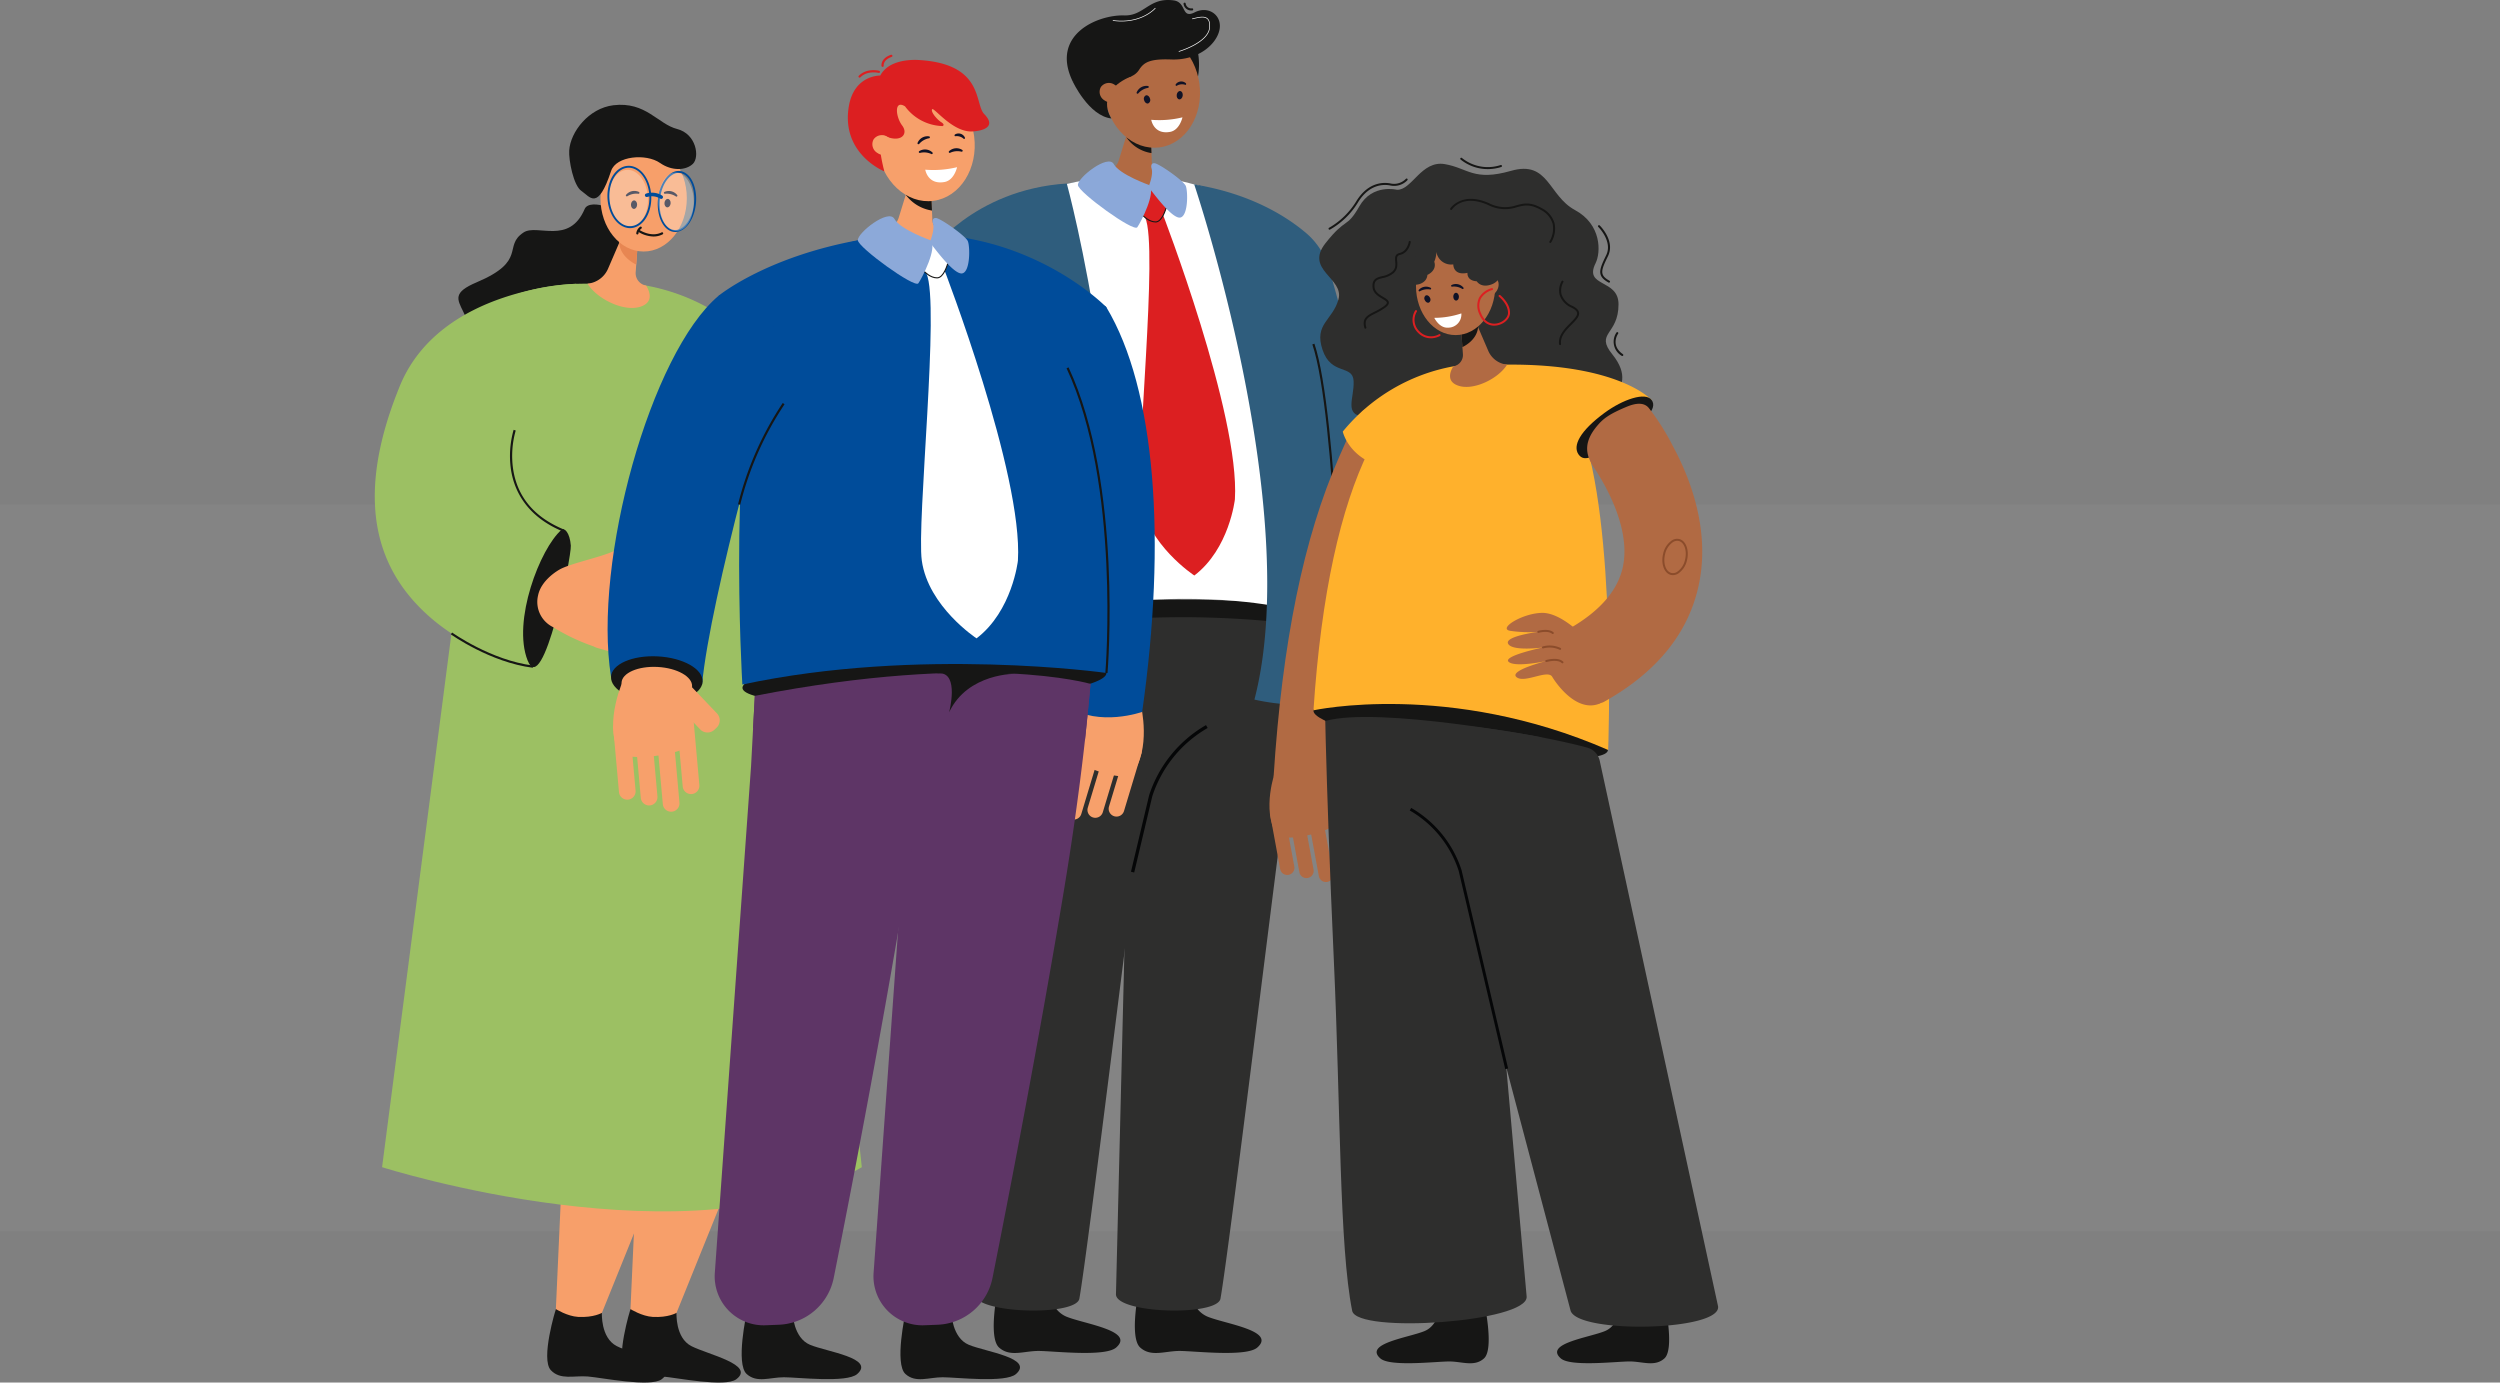 <?xml version="1.0" encoding="UTF-8"?> <svg xmlns="http://www.w3.org/2000/svg" xmlns:xlink="http://www.w3.org/1999/xlink" width="877" height="485" viewBox="0 0 877 485"><rect x="0" y="0" width="877" height="485" fill="#808080" stroke="none"/><defs><clipPath id="clip-path"><rect id="Rectangle_738" data-name="Rectangle 738" width="471.243" height="485" fill="none"></rect></clipPath><clipPath id="clip-path-2"><rect id="Rectangle_737" data-name="Rectangle 737" width="471.243" height="485.002" fill="none"></rect></clipPath><clipPath id="clip-path-3"><rect id="Rectangle_735" data-name="Rectangle 735" width="13.814" height="20.311" fill="none"></rect></clipPath><clipPath id="clip-path-4"><rect id="Rectangle_736" data-name="Rectangle 736" width="12.462" height="20.499" fill="none"></rect></clipPath></defs><g id="Groupe_1330" data-name="Groupe 1330" transform="translate(-1043 -1674.474)"><rect id="Rectangle_739" data-name="Rectangle 739" width="877" height="255" transform="translate(1043 1851.399)" fill="#9f9f9f" opacity="0.15"></rect><g id="Groupe_1196" data-name="Groupe 1196" transform="translate(1174.474 1674.474)"><g id="Groupe_1195" data-name="Groupe 1195" clip-path="url(#clip-path)"><g id="Groupe_1194" data-name="Groupe 1194" transform="translate(0 -0.003)"><g id="Groupe_1193" data-name="Groupe 1193" clip-path="url(#clip-path-2)"><path id="Tracé_2011" data-name="Tracé 2011" d="M172.686,44.038a25.281,25.281,0,0,0-7.753-11.891c-6.666-5.675-19.312-13.862-39.324-17.116-3.008-.49-11.783-2.518-15.017-2.727a91.279,91.279,0,0,0-16.171.322C53.867,17.192,39.4,37.194,39.4,37.194L63.99,50.8s66.583,6.047,84.261,3.136a38.259,38.259,0,0,0,3.851-.848c2.39,18.965,14.771,116.174,18.3,122.41,3.912,6.911,17.126-1.553,17.126-1.553,6.982-52.016-9.132-111.2-14.843-129.908" transform="translate(161.85 49.67)" fill="#2f5d7d"></path><path id="Tracé_2012" data-name="Tracé 2012" d="M39.917,53.153c.123,4.771,28.976,6.665,64.658,5.552s64.2-6.047,64.081-10.818-28.833-7.575-64.52-6.461S39.795,48.382,39.917,53.153" transform="translate(163.965 169.165)" fill="#161615"></path><path id="Tracé_2013" data-name="Tracé 2013" d="M49.6,37.4s6.308-25.012,52.869-25.262c67.14-.368,60.924,61.328,67.135,155.084,0,0-40.739-18.168-128.774,4.091,0,0-5.807-95.7,8.77-133.913" transform="translate(163.018 49.839)" fill="#fff"></path><path id="Tracé_2014" data-name="Tracé 2014" d="M62.3,156.965c9.332-41.755,19.961-80.461,32-110.908,3.228-8.157-6.037-6.849-3.381-11.262,2.14-3.555-1.691-11.365-7.728-15.083-5.664-3.494-14.49-2.922-15.885-1.2-2.375,2.942-4.9,8.576-8.846,17.524-13.7,31.1-24.241,68.208-27.566,119.994,0,0,3.351,2.487,14.511,2.962,10.333.444,16.891-2.033,16.891-2.033" transform="translate(126.927 70.45)" fill="#2f5d7d"></path><path id="Tracé_2015" data-name="Tracé 2015" d="M63.223,88.642a10.793,10.793,0,0,1,10.021,5.537,9.032,9.032,0,0,0,4.372,4.086c6.231,2.6,24.287,4.944,17.545,10.864-3.872,3.4-22.121,1.205-27.27,1.205s-9.991,2.242-13.816-1.205c-2.293-2.063-2.089-8.6-1.43-14.128A7.283,7.283,0,0,1,60.7,88.57a12.034,12.034,0,0,0,1.813.1l.7-.031" transform="translate(214.43 363.582)" fill="#161615"></path><path id="Tracé_2016" data-name="Tracé 2016" d="M130.466,44.248a6.08,6.08,0,0,1,5.389,5.312c.679,5.608.787,17.448-2.569,42.021-4.939,36.1-21.483,172.3-24.583,189.857-1.108,6.282-36.6,5.261-36.668-1.5L77.224,69.383,45.761,45.377a443.131,443.131,0,0,1,50.172-2.988,341.284,341.284,0,0,1,34.533,1.859" transform="translate(187.97 174.122)" fill="#2e2e2d"></path><path id="Tracé_2017" data-name="Tracé 2017" d="M53.53,88.642a10.793,10.793,0,0,1,10.021,5.537,9.032,9.032,0,0,0,4.372,4.086c6.231,2.6,24.287,4.944,17.54,10.864-3.866,3.4-22.116,1.205-27.265,1.205s-9.991,2.242-13.816-1.205c-2.293-2.063-2.089-8.6-1.43-14.128a7.283,7.283,0,0,1,8.06-6.431,12.034,12.034,0,0,0,1.813.1l.7-.031" transform="translate(174.614 363.582)" fill="#161615"></path><path id="Tracé_2018" data-name="Tracé 2018" d="M99.645,57.606a6.08,6.08,0,0,1,5.389,5.312c.679,5.608.787,17.448-2.569,42.021-4.939,36.1-21.483,172.3-24.583,189.857-1.108,6.282-36.6,5.261-36.668-1.5L46.4,82.741l-.976-43.6S93.26,56.927,99.645,57.606" transform="translate(169.289 160.764)" fill="#2e2e2d"></path><path id="Tracé_2019" data-name="Tracé 2019" d="M53.07,101.511l-1.134-.271L58.305,74.41A44.139,44.139,0,0,1,78.256,49.8l.582,1.011A42.992,42.992,0,0,0,59.419,74.747Z" transform="translate(213.335 204.568)" fill="#050607"></path><path id="Tracé_2020" data-name="Tracé 2020" d="M49.456,44.045c4.689,5.772,13.663,6.415,20.584,4.449,3.514-1,3.652-4.709,2.554-4.954-2.682-.6-3.049-2.932-3.146-5.353L69.32,35.01l-.02-.393-.158-4.142-.3-7.135L68.068,4.553,62.215,23.436l-1,3.213L57.8,37.686c-1.1,3.56-6.507,5.583-8.346,6.359" transform="translate(203.148 18.705)" fill="#b16a43"></path><path id="Tracé_2021" data-name="Tracé 2021" d="M51.621,9.431a13,13,0,0,0,8.8,5.537l-.015-.393-.163-4.137C57,10.126,51.621,9.431,51.621,9.431" transform="translate(212.041 38.742)" fill="#161615"></path><path id="Tracé_2022" data-name="Tracé 2022" d="M62.151,3.425a24.766,24.766,0,0,1,0,10.3c-1.2,5.736-7.023-8.356-7.023-8.356Z" transform="translate(226.447 14.071)" fill="#161615"></path><path id="Tracé_2023" data-name="Tracé 2023" d="M83.581,20.243C82.121,9.16,73.489,1.156,64.3,2.362S48.834,13.532,50.29,24.616,60.383,43.7,69.571,42.5s15.466-11.17,14.01-22.254" transform="translate(205.711 9.21)" fill="#b16a43"></path><path id="Tracé_2024" data-name="Tracé 2024" d="M60.357,28.025l8.126-.843a5.906,5.906,0,0,0,4.387-2.661c1.665-2.6,3.667-3.943,11.247-3.657,9.6.363,15.931-5.363,16.968-10.384,1.062-5.123-3.851-8.6-8.673-6.155S89.664.776,85.027.142C76.364-1.048,74.745,5.628,67.65,5.413c-9.3-.286-25.957,6.778-18.056,23.148Z" transform="translate(195.23 0.003)" fill="#161615"></path><path id="Tracé_2025" data-name="Tracé 2025" d="M56.431,6.561a.341.341,0,0,0-.153-.628,3.689,3.689,0,0,0-3.923,2.232.35.35,0,0,0,.153.46.386.386,0,0,0,.46-.153,5.822,5.822,0,0,1,3.254-1.859.365.365,0,0,0,.209-.051" transform="translate(214.923 24.231)" fill="#101226"></path><path id="Tracé_2026" data-name="Tracé 2026" d="M52.9,8.272c.215.781.848,1.292,1.415,1.139a1.319,1.319,0,0,0,.644-1.7c-.215-.781-.848-1.292-1.415-1.139a1.319,1.319,0,0,0-.644,1.7" transform="translate(216.983 26.882)" fill="#101226"></path><path id="Tracé_2027" data-name="Tracé 2027" d="M58.5,6.805a.251.251,0,0,0,.184-.169.408.408,0,0,0-.133-.46,2.384,2.384,0,0,0-3.468.393.406.406,0,0,0-.005.475.252.252,0,0,0,.373.051,3.558,3.558,0,0,1,2.881-.332.232.232,0,0,0,.169.041" transform="translate(225.919 22.975)" fill="#101226"></path><path id="Tracé_2028" data-name="Tracé 2028" d="M55.09,7.586c-.1.807.291,1.517.878,1.594s1.139-.521,1.236-1.328-.291-1.517-.873-1.594-1.139.521-1.241,1.328" transform="translate(226.224 25.683)" fill="#101226"></path><path id="Tracé_2029" data-name="Tracé 2029" d="M47.933,7.488s5.608,12.11,13.566,13c0,0-6.431-9.23,7.13-14.853,0,0-12.452-1.961-20.7,1.854" transform="translate(196.892 21.076)" fill="#161615"></path><path id="Tracé_2030" data-name="Tracé 2030" d="M51.571,11.834a3.475,3.475,0,0,0,4.832-.792,3.472,3.472,0,0,0-1.328-4.714,3.471,3.471,0,0,0-4.832.792,3.472,3.472,0,0,0,1.328,4.714" transform="translate(204.471 23.417)" fill="#b16a43"></path><path id="Tracé_2031" data-name="Tracé 2031" d="M64.279,8.059a34.488,34.488,0,0,1-10.951.863s.843,5.292,6.625,4.239c3.366-.613,4.326-5.1,4.326-5.1" transform="translate(219.053 33.106)" fill="#fff"></path><path id="Tracé_2032" data-name="Tracé 2032" d="M58.444,2.927a2.7,2.7,0,0,1-2.9-2.334A.382.382,0,0,1,55.9.184.374.374,0,0,1,56.3.527a1.956,1.956,0,0,0,2.263,1.64h.01a.381.381,0,0,1,.015.761h-.148" transform="translate(228.167 0.753)" fill="#161615"></path><path id="Tracé_2033" data-name="Tracé 2033" d="M55.273,13.443l-.061-.22c.1-.031,10.312-3.059,10.736-8.315.117-1.486-.133-2.472-.761-3.019-1.011-.868-2.855-.439-4.479-.061-.25.061-.5.117-.73.169l-.051-.225c.235-.051.48-.107.73-.163,1.675-.393,3.58-.838,4.679.107.689.6.965,1.645.838,3.213-.179,2.247-2.125,4.433-5.629,6.323a30.67,30.67,0,0,1-5.271,2.191" transform="translate(226.792 4.738)" fill="#fff"></path><path id="Tracé_2034" data-name="Tracé 2034" d="M53.751,5.291a23.415,23.415,0,0,1-3.065-.209l.031-.23C60.682,6.2,65.488.6,65.539.541l.174.148c-.041.051-3.938,4.6-11.962,4.6" transform="translate(208.201 2.225)" fill="#fff"></path><path id="Tracé_2035" data-name="Tracé 2035" d="M53.09,14.142s7.958-2.462,10.072-.552.557,10.649-3.105,11.426S49.468,16.251,53.09,14.142" transform="translate(213.893 52.843)" fill="#dc1f21"></path><path id="Tracé_2036" data-name="Tracé 2036" d="M73.3,19.346S62.907,15.673,60.884,12,48.1,16.812,48.294,19.346c.179,2.533,19.547,16.585,20.819,14.812S75.829,21.751,73.3,19.346" transform="translate(198.365 45.575)" fill="#8ba8d9"></path><path id="Tracé_2037" data-name="Tracé 2037" d="M53.194,18.872s1.548-3.856.8-5.945c0,0-.5-1.839,1.088-1.711s10.19,6.139,10.951,7.973.889,10.445-1.9,11.078-9.5-8.617-10.287-9.531a2.512,2.512,0,0,1-.654-1.864" transform="translate(218.466 46.048)" fill="#8ba8d9"></path><path id="Tracé_2038" data-name="Tracé 2038" d="M60.339,14.581S87.717,85.537,85.888,115.273c0,0-1.931,17.356-14.23,26.723,0,0-16.6-10.89-18.837-26.723-1.834-13.014,6.282-88.414,1.6-98.828Z" transform="translate(215.842 59.896)" fill="#dc1f21"></path><path id="Tracé_2039" data-name="Tracé 2039" d="M57.165,19.351c-2.329,0-4.321-2.063-4.4-2.15l.276-.26c.02.02,1.987,2.069,4.183,2.033,2.135-.036,3.412-4.638,3.427-4.684l.363.1c-.051.2-1.369,4.924-3.78,4.965h-.066" transform="translate(216.728 58.697)" fill="#161615"></path><path id="Tracé_2040" data-name="Tracé 2040" d="M86.547,12.6S112,105.625,101.068,194.2c0,0-16.237,16.61-58.615-.827L38.029,37.192S53.561,14.739,86.547,12.6" transform="translate(156.21 51.775)" fill="#2f5d7d"></path><path id="Tracé_2041" data-name="Tracé 2041" d="M39.293,85.552l-.741-.2C45.008,61.48,54.513,27.376,54.61,27.034l.735.209c-.1.342-9.6,34.441-16.053,58.309" transform="translate(158.358 111.049)" fill="#161615"></path><path id="Tracé_2042" data-name="Tracé 2042" d="M56.28,12.667S94.741,126.69,77.4,193.381c0,0,19.8,4.873,31.065-1.389,0,0-3.616-140.062-22.775-162.275A54.034,54.034,0,0,0,56.28,12.667" transform="translate(231.179 52.034)" fill="#2f5d7d"></path><path id="Tracé_2043" data-name="Tracé 2043" d="M74.756,147.072c-.02-.986-2.033-98.711-10.363-123.217l.725-.25c8.366,24.619,10.384,122.466,10.4,123.452Z" transform="translate(264.504 96.964)" fill="#161615"></path><path id="Tracé_2044" data-name="Tracé 2044" d="M92.143,20.376s-8.627-2.227-13.193,5.777-4.566,3.647-11.926,13S73.659,51.365,71.611,58.8s-8.647,8.56-5.6,17.7,10.66,5.036,10.91,11.027-3.55,11.9,3.81,12.458,9.439-.046,14.49,8.136,17.065-.822,27.162,1.711,35.166-1.619,36.183-7.156,20.344-10.624,9.112-24.568c-6.2-7.692,2.181-6.66,2.171-17.6-.01-8.959-12.274-5.894-8.05-14.373,1.885-3.79,2.155-13.586-7.232-18.653s-9.194-17.535-22.392-13.76-15.068-.945-23.281-2.35-11.564,9.209-16.748,9" transform="translate(266.455 46.204)" fill="#2e2e2d"></path><path id="Tracé_2045" data-name="Tracé 2045" d="M64.8,55.2h0a2.533,2.533,0,0,0-2.028,2.947l3.912,21.227a2.529,2.529,0,0,0,4.975-.914L67.744,57.231A2.539,2.539,0,0,0,64.8,55.2" transform="translate(257.659 226.589)" fill="#b16a43"></path><path id="Tracé_2046" data-name="Tracé 2046" d="M66.043,54.974h0a2.533,2.533,0,0,0-2.028,2.947l4.377,23.74a2.527,2.527,0,1,0,4.97-.914L68.99,57a2.539,2.539,0,0,0-2.947-2.028" transform="translate(262.778 225.648)" fill="#b16a43"></path><path id="Tracé_2047" data-name="Tracé 2047" d="M65.344,53.3l-.592.679a3.061,3.061,0,0,0,.3,4.311L77.4,69.052a3.067,3.067,0,0,0,4.316-.3l.592-.679a3.061,3.061,0,0,0-.3-4.311L69.661,53a3.067,3.067,0,0,0-4.316.3" transform="translate(262.909 214.645)" fill="#b16a43"></path><path id="Tracé_2048" data-name="Tracé 2048" d="M67.29,54.744h0a2.533,2.533,0,0,0-2.028,2.947l3.509,19.031a2.527,2.527,0,1,0,4.97-.919l-3.5-19.031a2.539,2.539,0,0,0-2.947-2.028" transform="translate(267.9 224.703)" fill="#b16a43"></path><path id="Tracé_2049" data-name="Tracé 2049" d="M63.5,52.959s-4.939,13.581.49,22.295c1.88,3.019,20.528-.95,21.6-4.786s-2.554-16.457-2.554-16.457Z" transform="translate(252.404 217.54)" fill="#b16a43"></path><path id="Tracé_2050" data-name="Tracé 2050" d="M63.554,55.428h0a2.526,2.526,0,0,0-2.023,2.937l3.5,19a2.524,2.524,0,0,0,4.965-.914l-3.5-19a2.529,2.529,0,0,0-2.937-2.023" transform="translate(252.574 227.513)" fill="#b16a43"></path><path id="Tracé_2051" data-name="Tracé 2051" d="M85.692,158.3c2.554-28.087,8.4-68.248,21.8-100.049,3.105-7.37,4.4-10.139,6.819-14.164,1.951-3.238-1.537-10.353-7.043-13.745-5.164-3.187-13.2-2.666-14.475-1.088-2.166,2.682-4.474,7.815-8.065,15.972C72.244,73.574,64.761,110.18,61.732,157.375Z" transform="translate(253.574 115.06)" fill="#b16a43"></path><path id="Tracé_2052" data-name="Tracé 2052" d="M91.355,89.373s-.2,8.147-5.715,10.445-21.483,4.372-15.517,9.608c3.427,3,19.562,1.062,24.118,1.062s8.836,1.987,12.223-1.062c3.724-3.356,0-20.053,0-20.053A18.2,18.2,0,0,1,99,91.329c-5.1-.133-7.641-1.956-7.641-1.956" transform="translate(282.643 367.116)" fill="#161615"></path><path id="Tracé_2053" data-name="Tracé 2053" d="M103.748,89.372s-.2,8.147-5.715,10.445-21.483,4.372-15.517,9.607c3.427,3,19.562,1.062,24.118,1.062s8.836,1.987,12.223-1.062c3.723-3.356,0-20.053,0-20.053a18.206,18.206,0,0,1-7.467,1.956c-5.1-.133-7.641-1.956-7.641-1.956" transform="translate(333.549 367.112)" fill="#161615"></path><path id="Tracé_2054" data-name="Tracé 2054" d="M65.2,45.652s.393,37.541,3.412,103.782c2.37,51.935,1.88,100.064,6.43,122.88,1.629,8.157,61.844,4,61.205-4.985L121.994,106.888l-2.722-50.8Z" transform="translate(267.827 187.525)" fill="#2e2e2d"></path><path id="Tracé_2055" data-name="Tracé 2055" d="M167.769,65.568c-.5,4.153-23.97,3.647-52.7.01s-51.092-9.863-50.591-14.01,23.679-4.658,52.41-1.022,51.383,10.869,50.882,15.022" transform="translate(264.814 197.616)" fill="#161615"></path><path id="Tracé_2056" data-name="Tracé 2056" d="M71.675,52.991l53.477,202.258c2.569,8.249,53.3,7.146,51.715-1.614l-41.495-191.3a6.1,6.1,0,0,0-4.234-4.561c-11.508-3.32-60.592-12.927-59.463-4.781" transform="translate(294.339 204.545)" fill="#2e2e2d"></path><path id="Tracé_2057" data-name="Tracé 2057" d="M158.17,46.97s-8.162-22.964-37.235-21.917S69.91,64.3,64.47,146.416c0,0,47.608-10.44,103.379,13.913,0,0,3.09-79.889-9.679-113.359" transform="translate(264.821 102.769)" fill="#ffb12c"></path><path id="Tracé_2058" data-name="Tracé 2058" d="M174.862,37.665l-25.14,21.166s-52.946,5.3-67,2.748S66.483,48.692,66.483,48.692A65.272,65.272,0,0,1,105.3,25.8a69.975,69.975,0,0,1,7.37-.684c4.311-.306,7.212.123,11.467.087,39.554-.317,50.729,12.463,50.729,12.463" transform="translate(273.089 102.711)" fill="#ffb12c"></path><path id="Tracé_2059" data-name="Tracé 2059" d="M104.582,147.13l1.006-.235-16.329-69.6A39.1,39.1,0,0,0,71.6,55.488l-.516.894A37.957,37.957,0,0,1,88.258,77.574Z" transform="translate(291.976 227.928)" fill="#050607"></path><path id="Tracé_2060" data-name="Tracé 2060" d="M93.827,49.064a8.045,8.045,0,0,1-6.553-4.8l-3.6-8.366-1.047-2.426-6.15-14.281,1.068,14.8.644,8.882.179,2.533a4.037,4.037,0,0,1-3.33,4.26L75,49.671c-1.093,1.783-2.6,5.4,1.91,6.834,5.3,1.691,13.883-2.487,16.963-7.437l-.046-.005" transform="translate(303.349 78.845)" fill="#b16a43"></path><path id="Tracé_2061" data-name="Tracé 2061" d="M80.718,24.4l-.015.245c-.352,4.771-5.455,7-5.455,7l-.031-.026-.644-8.882c1.563-.572,3.785-1.159,5.082-.521A2.092,2.092,0,0,1,80.718,24.4" transform="translate(306.32 90.103)" fill="#161615"></path><path id="Tracé_2062" data-name="Tracé 2062" d="M71.511,33.451c0-9.475,6.226-17.152,13.9-17.152s13.9,7.677,13.9,17.152S93.1,50.6,85.414,50.6s-13.9-7.677-13.9-17.152" transform="translate(293.743 66.953)" fill="#b16a43"></path><path id="Tracé_2063" data-name="Tracé 2063" d="M72.767,23.083a30.28,30.28,0,0,0,9.5-1.558,4.632,4.632,0,0,1-4.75,5c-2.993.179-4.75-3.437-4.75-3.437" transform="translate(298.902 88.42)" fill="#fff"></path><path id="Tracé_2064" data-name="Tracé 2064" d="M74.158,20.434a.317.317,0,0,1-.036-.6,3.424,3.424,0,0,1,4.1.909.321.321,0,0,1-.015.449.341.341,0,0,1-.444-.01,5.429,5.429,0,0,0-3.4-.761.333.333,0,0,1-.2.01" transform="translate(303.656 80.133)" fill="#101226"></path><path id="Tracé_2065" data-name="Tracé 2065" d="M76.055,21.443c.026.756-.4,1.379-.955,1.4s-1.006-.582-1.027-1.338.393-1.379.945-1.394,1.006.577,1.037,1.333" transform="translate(304.261 82.603)" fill="#101226"></path><path id="Tracé_2066" data-name="Tracé 2066" d="M72.046,21.341a.324.324,0,0,1-.266-.092.316.316,0,0,1,.005-.449,3.421,3.421,0,0,1,4.132-.715.32.32,0,0,1,.158.419.341.341,0,0,1-.414.158,5.423,5.423,0,0,0-3.437.592.311.311,0,0,1-.179.087" transform="translate(294.474 80.876)" fill="#101226"></path><path id="Tracé_2067" data-name="Tracé 2067" d="M74.056,21.181a1.229,1.229,0,0,1-.342,1.655c-.5.225-1.159-.153-1.466-.843a1.218,1.218,0,0,1,.342-1.65c.5-.225,1.154.148,1.466.838" transform="translate(296.106 83.298)" fill="#101226"></path><path id="Tracé_2068" data-name="Tracé 2068" d="M104.857,50.532s-7.937-8.571-14.771-8.438-15.466,5.47-11.211,6.288a45.168,45.168,0,0,0,9.98.363S76.668,50.3,78.267,52.989,90.449,54.23,90.449,54.23s-14.353,3-12.018,5.057,13.219-.306,13.219-.306S78.4,62.31,81.173,64.634s10.92-2.819,12.519-.128,8.852,12.846,16.881,9.316Z" transform="translate(319.344 172.905)" fill="#b16a43"></path><path id="Tracé_2069" data-name="Tracé 2069" d="M85.242,44.715a.336.336,0,0,0,.271-.128.356.356,0,0,0-.041-.5c-1.762-1.481-5.215-.526-5.363-.485a.356.356,0,1,0,.194.684c.031-.01,3.233-.894,4.709.347a.352.352,0,0,0,.23.082" transform="translate(327.993 177.705)" fill="#8b4c2b"></path><path id="Tracé_2070" data-name="Tracé 2070" d="M86.53,45.873a.349.349,0,0,0,.312-.184A.356.356,0,0,0,86.7,45.2a8.993,8.993,0,0,0-6.288-.526.358.358,0,0,0,.209.684,8.373,8.373,0,0,1,5.741.465.335.335,0,0,0,.169.046" transform="translate(329.274 182.11)" fill="#8b4c2b"></path><path id="Tracé_2071" data-name="Tracé 2071" d="M86.4,46.826a.344.344,0,0,0,.245-.1.356.356,0,0,0,0-.506c-1.747-1.742-5.823-.608-5.991-.557a.355.355,0,1,0,.189.684c.046-.01,3.856-1.073,5.3.378a.359.359,0,0,0,.255.1" transform="translate(330.237 185.881)" fill="#8b4c2b"></path><path id="Tracé_2072" data-name="Tracé 2072" d="M108.917,28.5c2.109,3.024-2.181,7.1-10.961,13.454S85.346,50.56,83.241,47.537s.4-8.162,9.132-14.587c6.405-4.714,14.434-7.472,16.544-4.449" transform="translate(339.034 111.876)" fill="#161615"></path><path id="Tracé_2073" data-name="Tracé 2073" d="M89.772,130.073l-7.748-17.09A4.986,4.986,0,0,1,84,106.614c11-6.3,17.351-13.811,18.9-22.372,2.15-11.886-4.556-25.538-10.45-34.41-3.014-4.541-3.34-8.954,1.425-14.506,1.977-2.309,3.918-3.912,10.241-6.548,3.054-1.277,6.093-1.686,7.8.511a82.06,82.06,0,0,1,8.3,13.116c8.811,16.288,12.11,32.551,9.536,47.026C126.583,107.2,115.3,121.589,96.182,132.27a4.565,4.565,0,0,1-6.41-2.2" transform="translate(335.067 113.912)" fill="#b16a43"></path><path id="Tracé_2074" data-name="Tracé 2074" d="M91.359,49.663c-2.309-.618-3.5-3.933-2.656-7.4a7.542,7.542,0,0,1,3.121-4.725,3.328,3.328,0,0,1,2.6-.434c2.309.618,3.5,3.933,2.661,7.391a7.566,7.566,0,0,1-3.126,4.73,3.609,3.609,0,0,1-1.829.536,3.087,3.087,0,0,1-.776-.1m.827-11.508a6.837,6.837,0,0,0-2.794,4.285c-.751,3.085.215,6.017,2.15,6.533a2.643,2.643,0,0,0,2.058-.358,6.816,6.816,0,0,0,2.794-4.285c.756-3.085-.209-6.017-2.15-6.538a2.26,2.26,0,0,0-.587-.077,2.878,2.878,0,0,0-1.471.439" transform="translate(363.248 152.005)" fill="#8b4c2b"></path><path id="Tracé_2075" data-name="Tracé 2075" d="M141.238,56.415S83.895,45.459,65.3,50.628l8.918,13.214,33.144,1.874Z" transform="translate(268.242 202.275)" fill="#2e2e2d"></path><path id="Tracé_2076" data-name="Tracé 2076" d="M81.4,24.985c-1.573,1.5-3.78,1.66-4.919.342s-.792-3.6.787-5.1,3.775-1.66,4.919-.347.787,3.6-.787,5.1" transform="translate(311.399 78.008)" fill="#b16a43"></path><path id="Tracé_2077" data-name="Tracé 2077" d="M80.43,23.847a5.242,5.242,0,0,0,5.93,4.387s-.117,4.035,4.98,2.968c0,0-.373,2.727,3.254,2.962,0,0,1.491,2.63,5.526.96s6.058-9.853,1.665-14.005-15.6-7.355-22.1-4.035S69.8,34.364,71.532,35.125s5.557-.128,5.746-3.213c0,0,3.453-1.425,2.411-4.628a9.178,9.178,0,0,0,.741-3.437" transform="translate(291.979 64.518)" fill="#2e2e2d"></path><path id="Tracé_2078" data-name="Tracé 2078" d="M81.664,32.972a5.322,5.322,0,0,0,.884-.071c2.457-.393,4.541-2.278,4.643-4.2.189-3.514-3.274-6.313-3.422-6.431a.357.357,0,0,0-.5.061.351.351,0,0,0,.056.5c.031.031,3.325,2.687,3.157,5.833-.082,1.583-1.936,3.208-4.045,3.545-2.385.383-4.357-.95-5.409-3.652a6.036,6.036,0,0,1-.066-5.072,6.836,6.836,0,0,1,4-2.993.35.35,0,0,0,.255-.429.357.357,0,0,0-.429-.26,7.392,7.392,0,0,0-4.459,3.351,6.7,6.7,0,0,0,.031,5.659c1.374,3.534,3.764,4.168,5.3,4.168" transform="translate(311.043 81.269)" fill="#dc1f21"></path><path id="Tracé_2079" data-name="Tracé 2079" d="M77.689,31.19a6.986,6.986,0,0,0,3.254-.822.357.357,0,0,0-.368-.613A5.647,5.647,0,0,1,73.669,28.7a5.54,5.54,0,0,1-.868-6.849.359.359,0,0,0-.1-.5.355.355,0,0,0-.49.1,6.253,6.253,0,0,0,.955,7.738,6.2,6.2,0,0,0,4.525,1.992" transform="translate(292.749 87.494)" fill="#dc1f21"></path><path id="Tracé_2080" data-name="Tracé 2080" d="M84.189,14.824a15.773,15.773,0,0,0,4.74-.746.352.352,0,0,0,.235-.444.357.357,0,0,0-.444-.235,14.469,14.469,0,0,1-13.571-2.472.356.356,0,0,0-.48.526,15.171,15.171,0,0,0,9.521,3.371" transform="translate(306.235 44.504)" fill="#161615"></path><path id="Tracé_2081" data-name="Tracé 2081" d="M65.859,30.215a.369.369,0,0,0,.163-.041,27.216,27.216,0,0,0,9.75-9.429c4.122-6.829,9.485-6.471,11.594-6a6.374,6.374,0,0,0,5.8-1.89.354.354,0,1,0-.526-.475,5.8,5.8,0,0,1-5.118,1.67c-2.263-.506-8-.894-12.361,6.328A26.937,26.937,0,0,1,65.7,29.541a.361.361,0,0,0-.153.48.356.356,0,0,0,.317.194" transform="translate(269.07 50.366)" fill="#161615"></path><path id="Tracé_2082" data-name="Tracé 2082" d="M87.876,35.627a.357.357,0,0,0,.174-.669c-3.575-1.982-3.014-3.545-.516-8.663,2.574-5.271-2.692-10.512-2.916-10.731a.366.366,0,0,0-.506.005.361.361,0,0,0,.005.506c.051.051,5.123,5.1,2.779,9.909-2.5,5.118-3.351,7.289.807,9.6a.354.354,0,0,0,.174.046" transform="translate(345.089 63.53)" fill="#161615"></path><path id="Tracé_2083" data-name="Tracé 2083" d="M88.126,31.182a.344.344,0,0,0,.291-.153.359.359,0,0,0-.087-.5c-4.418-3.08-1.793-7-1.675-7.161a.356.356,0,1,0-.587-.4,5.75,5.75,0,0,0,1.854,8.147.337.337,0,0,0,.2.066" transform="translate(349.498 93.713)" fill="#161615"></path><path id="Tracé_2084" data-name="Tracé 2084" d="M109.01,29.122a.344.344,0,0,0,.3-.163,9.28,9.28,0,0,0,1.211-6.66,8.681,8.681,0,0,0-4.53-5.4c-4.02-2.283-6.374-1.655-8.872-.991a12.259,12.259,0,0,1-9.6-.725c-9.541-4.26-13.561,1.772-13.6,1.834a.356.356,0,0,0,.107.49.36.36,0,0,0,.49-.107c.153-.23,3.754-5.572,12.713-1.563a13,13,0,0,0,10.077.756c2.452-.654,4.571-1.211,8.336.924a8.018,8.018,0,0,1,4.193,4.954,8.735,8.735,0,0,1-1.113,6.1.359.359,0,0,0,.1.5.387.387,0,0,0,.194.056" transform="translate(303.367 56.101)" fill="#161615"></path><path id="Tracé_2085" data-name="Tracé 2085" d="M68.52,47.337l.1-.015a.353.353,0,0,0,.245-.439c-.832-2.87.674-3.632,3.167-4.888a22.558,22.558,0,0,0,3.463-2.028c.889-.659,1.292-1.231,1.262-1.8-.041-.817-.93-1.348-1.961-1.961-1.389-.833-2.968-1.772-3.07-3.575-.128-2.288,1.073-2.59,2.891-3.044a8.474,8.474,0,0,0,3.749-1.68c1.563-1.364,1.425-2.957,1.318-4.234-.112-1.338-.112-1.936,1.022-2.212,3.162-.756,3.708-4.352,3.729-4.5a.356.356,0,0,0-.3-.4.363.363,0,0,0-.4.3c-.005.036-.5,3.274-3.192,3.918-1.772.424-1.665,1.716-1.563,2.962.107,1.231.215,2.508-1.078,3.637a7.8,7.8,0,0,1-3.453,1.522c-1.844.465-3.591.9-3.427,3.78.123,2.181,1.946,3.269,3.417,4.142.817.49,1.594.95,1.614,1.389.015.3-.322.715-.976,1.2a21.826,21.826,0,0,1-3.356,1.961c-2.533,1.277-4.531,2.283-3.535,5.726a.36.36,0,0,0,.342.255" transform="translate(278.979 67.965)" fill="#161615"></path><path id="Tracé_2086" data-name="Tracé 2086" d="M81.728,41.9l.046-.005a.352.352,0,0,0,.306-.4c-.363-2.712,1.793-4.878,3.693-6.793,1.522-1.532,2.84-2.855,2.61-4.234-.138-.863-.884-1.619-2.268-2.309a6.791,6.791,0,0,1-3.841-4,6.024,6.024,0,0,1,.6-4.342.357.357,0,0,0-.117-.49.363.363,0,0,0-.49.117,6.636,6.636,0,0,0-.674,4.9A7.441,7.441,0,0,0,85.8,28.79c1.165.582,1.783,1.17,1.885,1.788.169,1.022-1.032,2.227-2.416,3.621-1.915,1.931-4.3,4.331-3.892,7.391a.357.357,0,0,0,.352.306" transform="translate(334.071 79.173)" fill="#161615"></path><path id="Tracé_2087" data-name="Tracé 2087" d="M61.291,77.2,34.522,143.449c-2.217,9.143,2.564,9.643-6.625,10.389l-4,.322c-8.56.853-6.64-2.4-5.526-12.034l2.661-58.743Z" transform="translate(71.329 317.105)" fill="#f79f6a"></path><path id="Tracé_2088" data-name="Tracé 2088" d="M36.158,91.232s-.5,8.729,5.2,11.666,22.591,6.553,15.752,11.635c-3.928,2.911-21.013-.577-25.886-.976s-9.623,1.354-12.973-2.207C14.558,107.438,20,89.909,20,89.909s4.025,2.533,7.815,2.748c5.46.3,8.341-1.425,8.341-1.425" transform="translate(69.693 369.318)" fill="#161615"></path><path id="Tracé_2089" data-name="Tracé 2089" d="M56.166,77.2,29.4,143.449c-2.217,9.143,2.564,9.643-6.625,10.389l-4,.322c-8.56.853-6.64-2.4-5.526-12.034L15.9,83.383Z" transform="translate(50.277 317.105)" fill="#f79f6a"></path><path id="Tracé_2090" data-name="Tracé 2090" d="M31.033,91.232s-.5,8.729,5.2,11.666,22.591,6.553,15.752,11.635c-3.928,2.911-21.013-.577-25.886-.976s-9.623,1.354-12.973-2.207c-3.693-3.912,1.752-21.442,1.752-21.442s4.025,2.533,7.815,2.748c5.46.3,8.341-1.425,8.341-1.425" transform="translate(48.641 369.318)" fill="#161615"></path><path id="Tracé_2091" data-name="Tracé 2091" d="M51.2,15.62c-5.46,12.764-16.666,5.123-21.432,8.239-7.365,4.811,1.42,9.929-16.482,17.5-16.748,7.084,6.083,9.281-5.572,33.184s24.946,5.848,40.539,23.5,30.263-36.029,29.323-42.72-14.158-6.39-12.177-16S61.1,24.579,63.1,20.983c2.789-5.011-10.174-9.393-11.9-5.363" transform="translate(22.44 57.682)" fill="#161615"></path><path id="Tracé_2092" data-name="Tracé 2092" d="M36.605,52.342h0a2.765,2.765,0,0,1,2.212,3.208L34.552,78.677a2.755,2.755,0,1,1-5.419-1L33.4,54.554a2.761,2.761,0,0,1,3.208-2.212" transform="translate(119.479 214.817)" fill="#f79f6a"></path><path id="Tracé_2093" data-name="Tracé 2093" d="M35.653,52.092h0A2.765,2.765,0,0,1,37.865,55.3L33.094,81.165a2.755,2.755,0,0,1-5.419-1L32.445,54.3a2.761,2.761,0,0,1,3.208-2.212" transform="translate(113.496 213.79)" fill="#f79f6a"></path><path id="Tracé_2094" data-name="Tracé 2094" d="M44.98,50.448l.087.1a3.763,3.763,0,0,1-.368,5.3l-12.82,11.16a3.762,3.762,0,0,1-5.3-.363l-.087-.1a3.767,3.767,0,0,1,.368-5.3L39.683,50.08a3.767,3.767,0,0,1,5.3.368" transform="translate(105.068 201.949)" fill="#f79f6a"></path><path id="Tracé_2095" data-name="Tracé 2095" d="M33.537,51.842h0a2.765,2.765,0,0,1,2.207,3.208L31.918,75.787a2.753,2.753,0,0,1-5.414-1l3.821-20.732a2.764,2.764,0,0,1,3.213-2.212" transform="translate(108.68 212.763)" fill="#f79f6a"></path><path id="Tracé_2096" data-name="Tracé 2096" d="M51.479,49.9s5.378,14.8-.536,24.292c-2.048,3.284-22.361-1.037-23.526-5.22S30.2,51.04,30.2,51.04Z" transform="translate(111.741 204.958)" fill="#f79f6a"></path><path id="Tracé_2097" data-name="Tracé 2097" d="M37.977,52.519l1.073.2a4.045,4.045,0,0,1,3.238,4.7L38.943,75.58a4.048,4.048,0,0,1-4.7,3.233l-1.073-.194a4.055,4.055,0,0,1-3.238-4.7l3.351-18.158a4.043,4.043,0,0,1,4.7-3.238" transform="translate(122.663 215.457)" fill="#f79f6a"></path><path id="Tracé_2098" data-name="Tracé 2098" d="M52.526,164.664c-2.779-30.6-9.158-74.352-23.751-109-3.381-8.029-4.791-11.043-7.427-15.43-2.125-3.524,1.675-11.278,7.672-14.976,5.629-3.468,14.388-2.9,15.772-1.185,2.36,2.922,4.873,8.52,8.785,17.4,13.6,30.876,21.748,70.756,25.048,122.175Z" transform="translate(85.248 93.316)" fill="#f79f6a"></path><path id="Tracé_2099" data-name="Tracé 2099" d="M17.883,43.373s8.892-25.017,40.565-23.878,55.592,42.761,61.517,132.217c0,0-51.868-11.375-112.624,15.16,0,0-3.371-87.034,10.542-123.5" transform="translate(28.678 79.924)" fill="#9cc063"></path><path id="Tracé_2100" data-name="Tracé 2100" d="M3.458,49.418l29.093,6.875s57.676,5.772,72.988,2.993,17.7-14.036,17.7-14.036A71.136,71.136,0,0,0,80.951,20.309a75.427,75.427,0,0,0-8.029-.746c-4.7-.337-7.861.133-12.493.1C17.335,19.313,3.458,49.418,3.458,49.418" transform="translate(14.204 79.86)" fill="#9cc063"></path><path id="Tracé_2101" data-name="Tracé 2101" d="M16.279,120.4,30.652,76.713A41.427,41.427,0,0,1,49.367,53.627l-.557-.976A42.523,42.523,0,0,0,29.585,76.366L15.212,120.052Z" transform="translate(62.486 216.275)" fill="#050607"></path><path id="Tracé_2102" data-name="Tracé 2102" d="M14.663,45.652A8.749,8.749,0,0,0,21.8,40.427l3.928-9.112,1.139-2.646,6.7-15.558L32.4,29.231l-.7,9.679-.2,2.758a4.409,4.409,0,0,0,3.632,4.643l.041.005c1.19,1.941,2.84,5.879-2.079,7.442-5.782,1.839-15.129-2.707-18.485-8.1l.051-.005" transform="translate(60.021 53.858)" fill="#f79f6a"></path><path id="Tracé_2103" data-name="Tracé 2103" d="M16.789,18.78l.01.266c.388,5.2,5.945,7.626,5.945,7.626l.036-.026.695-9.679c-1.7-.623-4.117-1.262-5.537-.567a2.262,2.262,0,0,0-1.149,2.38" transform="translate(68.943 66.127)" fill="#e78652"></path><path id="Tracé_2104" data-name="Tracé 2104" d="M45.794,28.646c0-10.323-6.783-18.689-15.149-18.689S15.5,18.323,15.5,28.646s6.778,18.689,15.144,18.689,15.149-8.366,15.149-18.689" transform="translate(63.669 40.902)" fill="#f79f6a"></path><path id="Tracé_2105" data-name="Tracé 2105" d="M17.171,19.419c1.716,1.64,4.117,1.808,5.358.373s.863-3.918-.853-5.557-4.117-1.8-5.358-.373-.863,3.918.853,5.557" transform="translate(64.02 52.949)" fill="#f79f6a"></path><path id="Tracé_2106" data-name="Tracé 2106" d="M21.759,14.118a.34.34,0,0,0,.23-.2.346.346,0,0,0-.189-.449,3.742,3.742,0,0,0-4.464,1,.345.345,0,0,0,.015.485.372.372,0,0,0,.485-.01,5.886,5.886,0,0,1,3.7-.827.36.36,0,0,0,.22.01" transform="translate(70.832 53.857)" fill="#101226"></path><path id="Tracé_2107" data-name="Tracé 2107" d="M17.595,15.221c-.026.822.434,1.5,1.032,1.522s1.1-.633,1.129-1.456-.439-1.5-1.032-1.522-1.1.633-1.129,1.456" transform="translate(72.269 56.544)" fill="#101226"></path><path id="Tracé_2108" data-name="Tracé 2108" d="M24.191,15.091a.337.337,0,0,0,.3-.082.346.346,0,0,0,.031-.485,3.741,3.741,0,0,0-4.439-1.093.341.341,0,0,0-.2.439.38.38,0,0,0,.439.209,5.876,5.876,0,0,1,3.688.9.354.354,0,0,0,.189.107" transform="translate(81.552 53.89)" fill="#101226"></path><path id="Tracé_2109" data-name="Tracé 2109" d="M19.9,15.062c-.066.817.363,1.522.96,1.568s1.129-.577,1.2-1.394-.368-1.522-.96-1.573-1.129.582-1.2,1.4" transform="translate(81.72 56.115)" fill="#101226"></path><path id="Tracé_2110" data-name="Tracé 2110" d="M25.813,33.145a4.387,4.387,0,0,1-2.355-.552c-3.366-1.844-4.929-7.886-3.489-13.459.884-3.417,2.743-6.037,4.97-7a4.325,4.325,0,0,1,3.948.169c3.366,1.834,4.929,7.866,3.489,13.448-.884,3.427-2.743,6.047-4.965,7.008a4.807,4.807,0,0,1-1.6.383M20.624,19.314c-1.369,5.286.051,10.981,3.162,12.693a3.778,3.778,0,0,0,3.356.138c2.038-.884,3.749-3.34,4.582-6.558,1.369-5.3-.041-10.992-3.157-12.693a3.756,3.756,0,0,0-3.361-.138c-2.038.884-3.749,3.33-4.582,6.558" transform="translate(79.828 48.233)" fill="#004c9a"></path><g id="Groupe_1189" data-name="Groupe 1189" transform="translate(82.022 59.58)" opacity="0.3"><g id="Groupe_1188" data-name="Groupe 1188"><g id="Groupe_1187" data-name="Groupe 1187" clip-path="url(#clip-path-3)"><path id="Tracé_2111" data-name="Tracé 2111" d="M16.264,19.053c-.919,5.394,1.338,11.007,5.041,12.534s7.447-1.6,8.366-7S28.328,13.583,24.63,12.051s-7.447,1.609-8.366,7" transform="translate(-16.058 -11.665)" fill="#fff"></path></g></g></g><g id="Groupe_1192" data-name="Groupe 1192" transform="translate(99.451 60.522)" opacity="0.3"><g id="Groupe_1191" data-name="Groupe 1191"><g id="Groupe_1190" data-name="Groupe 1190" clip-path="url(#clip-path-4)"><path id="Tracé_2112" data-name="Tracé 2112" d="M19.7,19.15c-.919,5.419,1.022,11.135,4.336,12.764s6.747-1.445,7.667-6.865-1.022-11.135-4.336-12.764S20.619,13.73,19.7,19.15" transform="translate(-19.47 -11.849)" fill="#fff"></path></g></g></g><path id="Tracé_2113" data-name="Tracé 2113" d="M24.218,33.247a5.519,5.519,0,0,1-2.447-.429C17.69,31.184,15.192,25.152,16.2,19.38c.582-3.351,2.212-6,4.469-7.253a5.562,5.562,0,0,1,4.908-.312c4.076,1.645,6.574,7.677,5.567,13.438-.587,3.361-2.217,6.007-4.479,7.263a5.8,5.8,0,0,1-2.452.73M23.181,12.066A5,5,0,0,0,21,12.715c-2.048,1.149-3.6,3.683-4.132,6.783-.955,5.47,1.354,11.165,5.154,12.7a5.026,5.026,0,0,0,4.316-.271c2.053-1.139,3.606-3.683,4.147-6.793.955-5.47-1.359-11.165-5.154-12.7a5.046,5.046,0,0,0-2.15-.368" transform="translate(65.636 46.782)" fill="#004c9a"></path><path id="Tracé_2114" data-name="Tracé 2114" d="M24.3,15.4a.6.6,0,0,1-.409-.123,5.649,5.649,0,0,0-4.551-.547.656.656,0,0,1-.766-.455.62.62,0,0,1,.455-.761,6.769,6.769,0,0,1,5.613.746.628.628,0,0,1,.128.879.61.61,0,0,1-.47.26" transform="translate(76.206 54.379)" fill="#004c9a"></path><path id="Tracé_2115" data-name="Tracé 2115" d="M23.531,18.116a6.946,6.946,0,0,0,3.2-.756.387.387,0,1,0-.352-.69c-3.632,1.859-7.667-.792-7.707-.817a.387.387,0,1,0-.429.644,10.5,10.5,0,0,0,5.286,1.619" transform="translate(74.235 64.855)" fill="#161615"></path><path id="Tracé_2116" data-name="Tracé 2116" d="M18.346,18.319A.389.389,0,0,0,18.73,18a2.52,2.52,0,0,1,.986-1.716.388.388,0,1,0-.409-.659,3.323,3.323,0,0,0-1.343,2.242.389.389,0,0,0,.317.449l.066.005" transform="translate(73.765 63.937)" fill="#161615"></path><path id="Tracé_2117" data-name="Tracé 2117" d="M30.56,39.041.5,270.29s109.426,34.885,168.292,0c0,0-21.963-208.117-30-236.413Z" transform="translate(2.058 139.158)" fill="#9cc063"></path><path id="Tracé_2118" data-name="Tracé 2118" d="M44.625,26.519S67.513,70.629,74.49,143.255c0,0-4.209,18.086-25.365,14.153l-19.991-96.2L22.6,24Z" transform="translate(92.817 98.59)" fill="#9cc063"></path><path id="Tracé_2119" data-name="Tracé 2119" d="M42.852,140.142l.776-.02C42.974,116.2,27.748,29.316,27.6,28.443l-.761.133c.153.879,15.364,87.7,16.018,111.567" transform="translate(110.225 116.837)" fill="#161615"></path><path id="Tracé_2120" data-name="Tracé 2120" d="M28.067,30.4c1.737-5.266,12.263-6.216,17.162-2.8,4.2,2.932,9.1,2.646,11.523.312S58.013,17.43,51.23,15.689,40.264,5.994,28.879,7.353c-8.647,1.032-15.108,9.352-15.512,15.9C13.158,26.6,14.853,35.517,17.632,37.4c3.034,2.058,5.726,7.3,10.435-7" transform="translate(54.836 29.568)" fill="#161615"></path><path id="Tracé_2121" data-name="Tracé 2121" d="M70.7,19.491S22.974,20.564,8.76,55.418c-12.33,30.237-12.4,55.725,4.653,75.1s42.072,23.286,42.072,23.286.618-30.523,10.767-47.741c0,0-28.031-9.556-11.584-38.292A129.829,129.829,0,0,0,70.7,19.491" transform="translate(0 80.065)" fill="#9cc063"></path><path id="Tracé_2122" data-name="Tracé 2122" d="M23.693,36.533c-7.58,6.548-17.361,32.122-11.937,45.821S27.207,45.931,26.926,42.11c-.337-4.648-2.314-6.374-3.233-5.578" transform="translate(41.844 149.297)" fill="#161615"></path><path id="Tracé_2123" data-name="Tracé 2123" d="M27.963,65.228l.3-.715C17.865,60.237,11.854,53.1,10.388,43.285a32.5,32.5,0,0,1,.914-13.52l-.736-.245A33.419,33.419,0,0,0,9.622,43.4c1.037,6.946,5.062,16.37,18.342,21.83" transform="translate(38.14 121.261)" fill="#161615"></path><path id="Tracé_2124" data-name="Tracé 2124" d="M33.988,55.8l.092-.771C19.319,53.158,5.809,43.54,5.677,43.443l-.455.628c.138.1,13.8,9.832,28.766,11.732" transform="translate(21.45 178.451)" fill="#161615"></path><path id="Tracé_2125" data-name="Tracé 2125" d="M19.759,45.319c4.209-1.946,13.4-3.928,17.642-5.8,1.839-.807,8.218-3.105,9.291-1.4.93,1.476-3.248,5.685-5.481,7.452,13.1,2.482,31.121,11.88,3.3,8.647l-.005.046c2.784.582,18.275,3.831,16.048,7.186-1.961,2.962-13.147,1.088-17.739.179l-.036.123c4.587,1.328,15.573,4.806,12.779,7.018-3.5,2.779-15.813,1.016-15.813,1.016s15.675,2.595,12.034,6.288c-2.053,2.084-10.879-.322-16.35-1.9-1.149-.332-2.15-.628-2.911-.838a7.726,7.726,0,0,1-1.64-.649,69.27,69.27,0,0,1-14.225-6.763,9.823,9.823,0,0,1-5.23-11.135c1.057-5.138,6.512-8.627,8.336-9.47" transform="translate(45.864 154.061)" fill="#f79f6a"></path><path id="Tracé_2126" data-name="Tracé 2126" d="M59.281,50.8h0A2.757,2.757,0,0,1,61.12,54.23L54.332,76.724a2.751,2.751,0,1,1-5.266-1.594l6.788-22.489A2.752,2.752,0,0,1,59.281,50.8" transform="translate(201.061 208.199)" fill="#f7a06b"></path><path id="Tracé_2127" data-name="Tracé 2127" d="M58.606,50.4h0a2.757,2.757,0,0,1,1.839,3.427l-7.59,25.155a2.751,2.751,0,1,1-5.266-1.594l7.59-25.15A2.752,2.752,0,0,1,58.606,50.4" transform="translate(194.994 206.56)" fill="#f7a06b"></path><path id="Tracé_2128" data-name="Tracé 2128" d="M66.727,48.79l.557.807a3.333,3.333,0,0,1-.843,4.628L51.787,64.374a3.337,3.337,0,0,1-4.628-.843l-.557-.807A3.337,3.337,0,0,1,47.44,58.1L62.1,47.947a3.333,3.333,0,0,1,4.628.843" transform="translate(189.008 194.536)" fill="#f7a06b"></path><path id="Tracé_2129" data-name="Tracé 2129" d="M56.075,50.006h0a2.757,2.757,0,0,1,1.839,3.427L51.831,73.6A2.753,2.753,0,0,1,46.56,72l6.088-20.16a2.752,2.752,0,0,1,3.427-1.839" transform="translate(190.778 204.925)" fill="#f7a06b"></path><path id="Tracé_2130" data-name="Tracé 2130" d="M73.577,49.449s3.708,15.282-3.213,24.057c-2.4,3.034-22.085-3.5-22.78-7.779s4.745-17.494,4.745-17.494Z" transform="translate(195.208 198.127)" fill="#f7a06b"></path><path id="Tracé_2131" data-name="Tracé 2131" d="M60.013,51.193h0a2.75,2.75,0,0,1,1.834,3.422L55.779,74.734a2.748,2.748,0,0,1-5.261-1.588l6.073-20.119a2.754,2.754,0,0,1,3.422-1.834" transform="translate(207.036 209.81)" fill="#f7a06b"></path><path id="Tracé_2132" data-name="Tracé 2132" d="M61.739,163.072C36.088,146.216,60.86,88.249,50.2,52.24c-2.467-8.341-3.535-11.492-5.67-16.135-1.716-3.734,2.911-11.012,9.27-14.021,5.971-2.819,20.288-.96,21.422.93,17.269,28.817,21.146,81.544,12.539,141.937,0,0-15.017,5.353-26.024-1.88" transform="translate(181.437 84.79)" fill="#004c9a"></path><path id="Tracé_2133" data-name="Tracé 2133" d="M53.988,90.181s.22,8.693,6.1,11.145,22.923,4.663,16.554,10.251c-3.652,3.208-20.87,1.134-25.732,1.134s-9.429,2.12-13.04-1.134c-3.974-3.58,0-21.4,0-21.4s4.2,2.186,7.968,2.089c5.44-.143,8.152-2.089,8.152-2.089" transform="translate(148.296 370.435)" fill="#161615"></path><path id="Tracé_2134" data-name="Tracé 2134" d="M112.324,38.827S113.5,78.049,100.98,153.3c-9.035,54.32-19.705,109.059-24.941,135.3a20.464,20.464,0,0,1-19.123,16.625l-5.026.2A17.186,17.186,0,0,1,34.3,286.814L47,109.272l3.126-58.437Z" transform="translate(140.699 159.491)" fill="#5e3566"></path><path id="Tracé_2135" data-name="Tracé 2135" d="M43.083,90.181s.22,8.693,6.1,11.145,22.923,4.663,16.554,10.251c-3.652,3.208-20.87,1.134-25.732,1.134s-9.429,2.12-13.04-1.134c-3.974-3.58,0-21.4,0-21.4s4.2,2.186,7.968,2.089c5.44-.143,8.152-2.089,8.152-2.089" transform="translate(103.502 370.435)" fill="#161615"></path><path id="Tracé_2136" data-name="Tracé 2136" d="M101.419,38.827S102.594,78.049,90.075,153.3c-9.035,54.32-19.705,109.059-24.941,135.3a20.464,20.464,0,0,1-19.123,16.625l-5.026.2a17.186,17.186,0,0,1-17.591-18.617l12.7-177.542,3.126-58.437Z" transform="translate(95.905 159.491)" fill="#5e3566"></path><path id="Tracé_2137" data-name="Tracé 2137" d="M25.252,56.79c.123,4.735,28.736,6.609,64.132,5.506s63.672-6,63.555-10.731-28.6-7.508-63.994-6.405-63.815,6.9-63.692,11.63" transform="translate(103.726 184.514)" fill="#161615"></path><path id="Tracé_2138" data-name="Tracé 2138" d="M34.855,41.165s6.257-24.8,52.435-25.058c66.589-.363,60.424,60.827,66.589,153.812,0,0-65.6-9.276-127.722,4.061,0,0-5.761-94.91,8.7-132.814" transform="translate(102.786 66.159)" fill="#004c9a"></path><path id="Tracé_2139" data-name="Tracé 2139" d="M23.611,37.773,53.772,54.46s66.037,6,83.566,3.111,22.341-15.762,22.341-15.762-18.674-19.317-50.407-24.476q-4.474-.735-9.281-1.057a90.81,90.81,0,0,0-16.043.322c-40.223,4.53-60.337,21.176-60.337,21.176" transform="translate(96.986 65.997)" fill="#004c9a"></path><path id="Tracé_2140" data-name="Tracé 2140" d="M144.366,50.161s-38.348-11.283-117.772,4.2L25.981,65.79,142.41,69.907Z" transform="translate(106.721 189.748)" fill="#5e3566"></path><path id="Tracé_2141" data-name="Tracé 2141" d="M66.441,47.952s-16.973-.419-23.536,13.5c0,0,3.667-13.893-3.473-13.678-2.952.092,2.952-1.905,2.952-1.905Z" transform="translate(158.577 188.413)" fill="#161615"></path><path id="Tracé_2142" data-name="Tracé 2142" d="M49.135,156.906c2.779-30.564,25.38-110.576,28.01-114.953,2.12-3.524-1.675-11.268-7.661-14.96C63.866,23.53,56.6,19.112,54.912,20.537,31.177,40.549,10.751,113.675,17.192,154.2Z" transform="translate(65.68 83.233)" fill="#004c9a"></path><path id="Tracé_2143" data-name="Tracé 2143" d="M46.784,6.966a25.325,25.325,0,0,1,0,10.506c-1.216,5.843-7.161-8.525-7.161-8.525Z" transform="translate(162.758 28.616)" fill="#46244c"></path><path id="Tracé_2144" data-name="Tracé 2144" d="M34.278,48.921c4.776,5.884,13.357,5.057,20.073,2.089,5.4-2.385,4.622-2.334,3.877-3.2-1.823-2.145-3.335-2.666-3.437-5.133l-.133-3.238-.015-.4-.169-4.219-.3-7.284L53.391,8.382,47.42,27.633,46.4,30.912,42.92,42.159c-1.124,3.632-8.6,6.757-8.642,6.763" transform="translate(140.802 34.433)" fill="#f7a06b"></path><path id="Tracé_2145" data-name="Tracé 2145" d="M36.471,13.384a14.134,14.134,0,0,0,9.184,5.506l-.015-.4-.169-4.219c-3.3-.317-9-.884-9-.884" transform="translate(149.81 54.979)" fill="#161615"></path><path id="Tracé_2146" data-name="Tracé 2146" d="M68.627,24.115c-1.481-11.3-10.282-19.46-19.654-18.234S33.21,17.271,34.692,28.569,44.973,48.034,54.346,46.8s15.762-11.39,14.281-22.688" transform="translate(141.625 23.659)" fill="#f7a06b"></path><path id="Tracé_2147" data-name="Tracé 2147" d="M41.462,10.031a.348.348,0,0,0-.153-.638,3.759,3.759,0,0,0-4,2.273.357.357,0,0,0,.153.47.385.385,0,0,0,.465-.158,5.972,5.972,0,0,1,3.32-1.895.314.314,0,0,0,.215-.051" transform="translate(153.109 38.439)" fill="#101226"></path><path id="Tracé_2148" data-name="Tracé 2148" d="M41.884,11.9a.352.352,0,0,0,.286-.123.348.348,0,0,0-.046-.49,3.75,3.75,0,0,0-4.576-.449.347.347,0,0,0-.143.47.384.384,0,0,0,.47.143,5.971,5.971,0,0,1,3.805.368.356.356,0,0,0,.2.082" transform="translate(153.474 42.173)" fill="#101226"></path><path id="Tracé_2149" data-name="Tracé 2149" d="M39.787,11.818A.352.352,0,0,1,39.5,11.7a.348.348,0,0,1,.046-.49,3.751,3.751,0,0,1,4.576-.449.347.347,0,0,1,.143.47.384.384,0,0,1-.47.143,5.971,5.971,0,0,0-3.805.368.356.356,0,0,1-.2.082" transform="translate(161.929 41.82)" fill="#101226"></path><path id="Tracé_2150" data-name="Tracé 2150" d="M43.121,11.112a.246.246,0,0,0,.24-.082.421.421,0,0,0,.066-.485,2.433,2.433,0,0,0-3.4-1.057.412.412,0,0,0-.2.439.259.259,0,0,0,.332.2A3.654,3.654,0,0,1,42.983,11a.235.235,0,0,0,.138.107" transform="translate(163.561 37.653)" fill="#101226"></path><path id="Tracé_2151" data-name="Tracé 2151" d="M48.972,11.482a35.036,35.036,0,0,1-11.165.879s.858,5.4,6.757,4.321c3.427-.623,4.408-5.2,4.408-5.2" transform="translate(155.298 47.167)" fill="#fff"></path><path id="Tracé_2152" data-name="Tracé 2152" d="M38.072,17.96s8.106-2.508,10.261-.562.572,10.859-3.162,11.651-10.8-8.938-7.1-11.089" transform="translate(152.116 68.428)" fill="#fff"></path><path id="Tracé_2153" data-name="Tracé 2153" d="M58.671,23.267S48.083,19.523,46.02,15.779s-13.03,4.908-12.841,7.488,19.935,16.906,21.227,15.1,6.849-12.647,4.265-15.1" transform="translate(136.278 61.022)" fill="#8ca9d9"></path><path id="Tracé_2154" data-name="Tracé 2154" d="M38.175,22.788s1.583-3.928.822-6.063c0,0-.506-1.875,1.108-1.747s10.389,6.262,11.165,8.131.9,10.649-1.936,11.293-9.684-8.78-10.491-9.715a2.594,2.594,0,0,1-.669-1.9" transform="translate(156.774 61.501)" fill="#8ca9d9"></path><path id="Tracé_2155" data-name="Tracé 2155" d="M45.458,18.41S73.366,90.75,71.507,121.069c0,0-1.966,17.693-14.511,27.244,0,0-16.927-11.1-19.2-27.244C35.927,107.8,44.2,30.929,39.426,20.315Z" transform="translate(154.103 75.624)" fill="#fff"></path><path id="Tracé_2156" data-name="Tracé 2156" d="M42.225,23.275h.066c2.462-.041,3.8-4.857,3.856-5.062l-.373-.1c-.015.051-1.318,4.74-3.489,4.776h-.061c-2.206,0-4.188-2.048-4.209-2.069l-.281.266c.087.087,2.115,2.191,4.49,2.191" transform="translate(155.002 74.396)" fill="#161615"></path><path id="Tracé_2157" data-name="Tracé 2157" d="M52.556,20.42a16.933,16.933,0,0,0,13.157,6.911s1.073-.393-.48-1.379-3.754-3.688-3.172-4.525,7.263,8.259,14.22,7.784c0,0,9.664-.327,4.05-6.088-3.483-3.575,0-17.683-23.092-18.975-3.376-.189-10.66.25-13.372,5.465,0,0-9.168-.286-11.033,10.808-2.809,16.682,12.452,22.8,12.452,22.8s-3.78-14.164.388-12.325c5.358,2.355,8.2-.684,5.874-3.759s-2.891-9.163,1.006-6.717" transform="translate(133.459 16.899)" fill="#dc1f21"></path><path id="Tracé_2158" data-name="Tracé 2158" d="M36,15.537a3.546,3.546,0,0,0,4.929-.807,3.542,3.542,0,0,0-1.359-4.806,3.541,3.541,0,0,0-4.924.807A3.54,3.54,0,0,0,36,15.537" transform="translate(140.356 38.142)" fill="#f7a06b"></path><path id="Tracé_2159" data-name="Tracé 2159" d="M33.608,7.449a.39.39,0,0,0,.276-.112c2.513-2.518,6.364-1.553,6.4-1.548a.38.38,0,0,0,.47-.276.384.384,0,0,0-.276-.47C40.3,5,36.172,3.951,33.332,6.791a.386.386,0,0,0,.276.659" transform="translate(136.462 19.792)" fill="#dc1f21"></path><path id="Tracé_2160" data-name="Tracé 2160" d="M35.2,8.019l.051-.005a.385.385,0,0,0,.332-.434c-.01-.087-.209-2.033,2.8-3.065a.387.387,0,0,0,.24-.5.4.4,0,0,0-.49-.24c-3.647,1.251-3.335,3.8-3.32,3.907a.385.385,0,0,0,.383.332" transform="translate(142.944 15.448)" fill="#dc1f21"></path><path id="Tracé_2161" data-name="Tracé 2161" d="M16.228,52.288c-.189,4.428,6.849,8.392,15.721,8.857s16.212-2.743,16.4-7.171S41.5,45.582,32.634,45.117,16.417,47.86,16.228,52.288" transform="translate(66.644 185.144)" fill="#161615"></path><path id="Tracé_2162" data-name="Tracé 2162" d="M16.95,51.357c-.143,3.407,5.276,6.466,12.11,6.824S41.549,56.066,41.7,52.654s-5.276-6.461-12.11-6.819S17.093,47.95,16.95,51.357" transform="translate(69.614 188.133)" fill="#f7a06b"></path><path id="Tracé_2163" data-name="Tracé 2163" d="M20.5,49.3h0a2.939,2.939,0,0,0-2.656,3.182L20.073,77.4a2.931,2.931,0,1,0,5.838-.526L23.679,51.954A2.945,2.945,0,0,0,20.5,49.3" transform="translate(73.238 202.455)" fill="#f7a06b"></path><path id="Tracé_2164" data-name="Tracé 2164" d="M21.96,49.167h0A2.939,2.939,0,0,0,19.3,52.349l2.5,27.862a2.931,2.931,0,0,0,5.838-.521l-2.5-27.867a2.945,2.945,0,0,0-3.182-2.656" transform="translate(79.248 201.917)" fill="#f7a06b"></path><path id="Tracé_2165" data-name="Tracé 2165" d="M21.44,47.067l-.756.72a3.557,3.557,0,0,0-.117,5.011l13.1,13.74a3.557,3.557,0,0,0,5.011.117l.756-.72a3.557,3.557,0,0,0,.117-5.011l-13.1-13.74a3.557,3.557,0,0,0-5.011-.117" transform="translate(80.478 189.333)" fill="#f7a06b"></path><path id="Tracé_2166" data-name="Tracé 2166" d="M23.423,49.035h0a2.939,2.939,0,0,0-2.656,3.182l2,22.336a2.931,2.931,0,0,0,5.838-.526l-2-22.336a2.945,2.945,0,0,0-3.182-2.656" transform="translate(85.257 201.375)" fill="#f7a06b"></path><path id="Tracé_2167" data-name="Tracé 2167" d="M20.167,46.6s-7.156,15.139-1.829,25.778c1.844,3.683,23.786,1.108,25.426-3.2S42.59,49.909,42.59,49.909Z" transform="translate(67.23 191.415)" fill="#f7a06b"></path><path id="Tracé_2168" data-name="Tracé 2168" d="M19.04,49.424h0A2.931,2.931,0,0,0,16.389,52.6l2,22.29a2.923,2.923,0,1,0,5.823-.521l-2-22.29a2.928,2.928,0,0,0-3.172-2.651" transform="translate(67.274 202.973)" fill="#f7a06b"></path><path id="Tracé_2169" data-name="Tracé 2169" d="M61.893,132.48C61.949,131.821,67.3,66,48.215,25.229l-.7.332c19,40.58,13.668,106.193,13.612,106.852Z" transform="translate(195.155 103.635)" fill="#161615"></path><path id="Tracé_2170" data-name="Tracé 2170" d="M25.7,63.39A112.366,112.366,0,0,1,41.254,28.132l-.628-.455A113.326,113.326,0,0,0,24.95,63.206Z" transform="translate(102.486 113.69)" fill="#161615"></path></g></g></g></g></g></svg> 